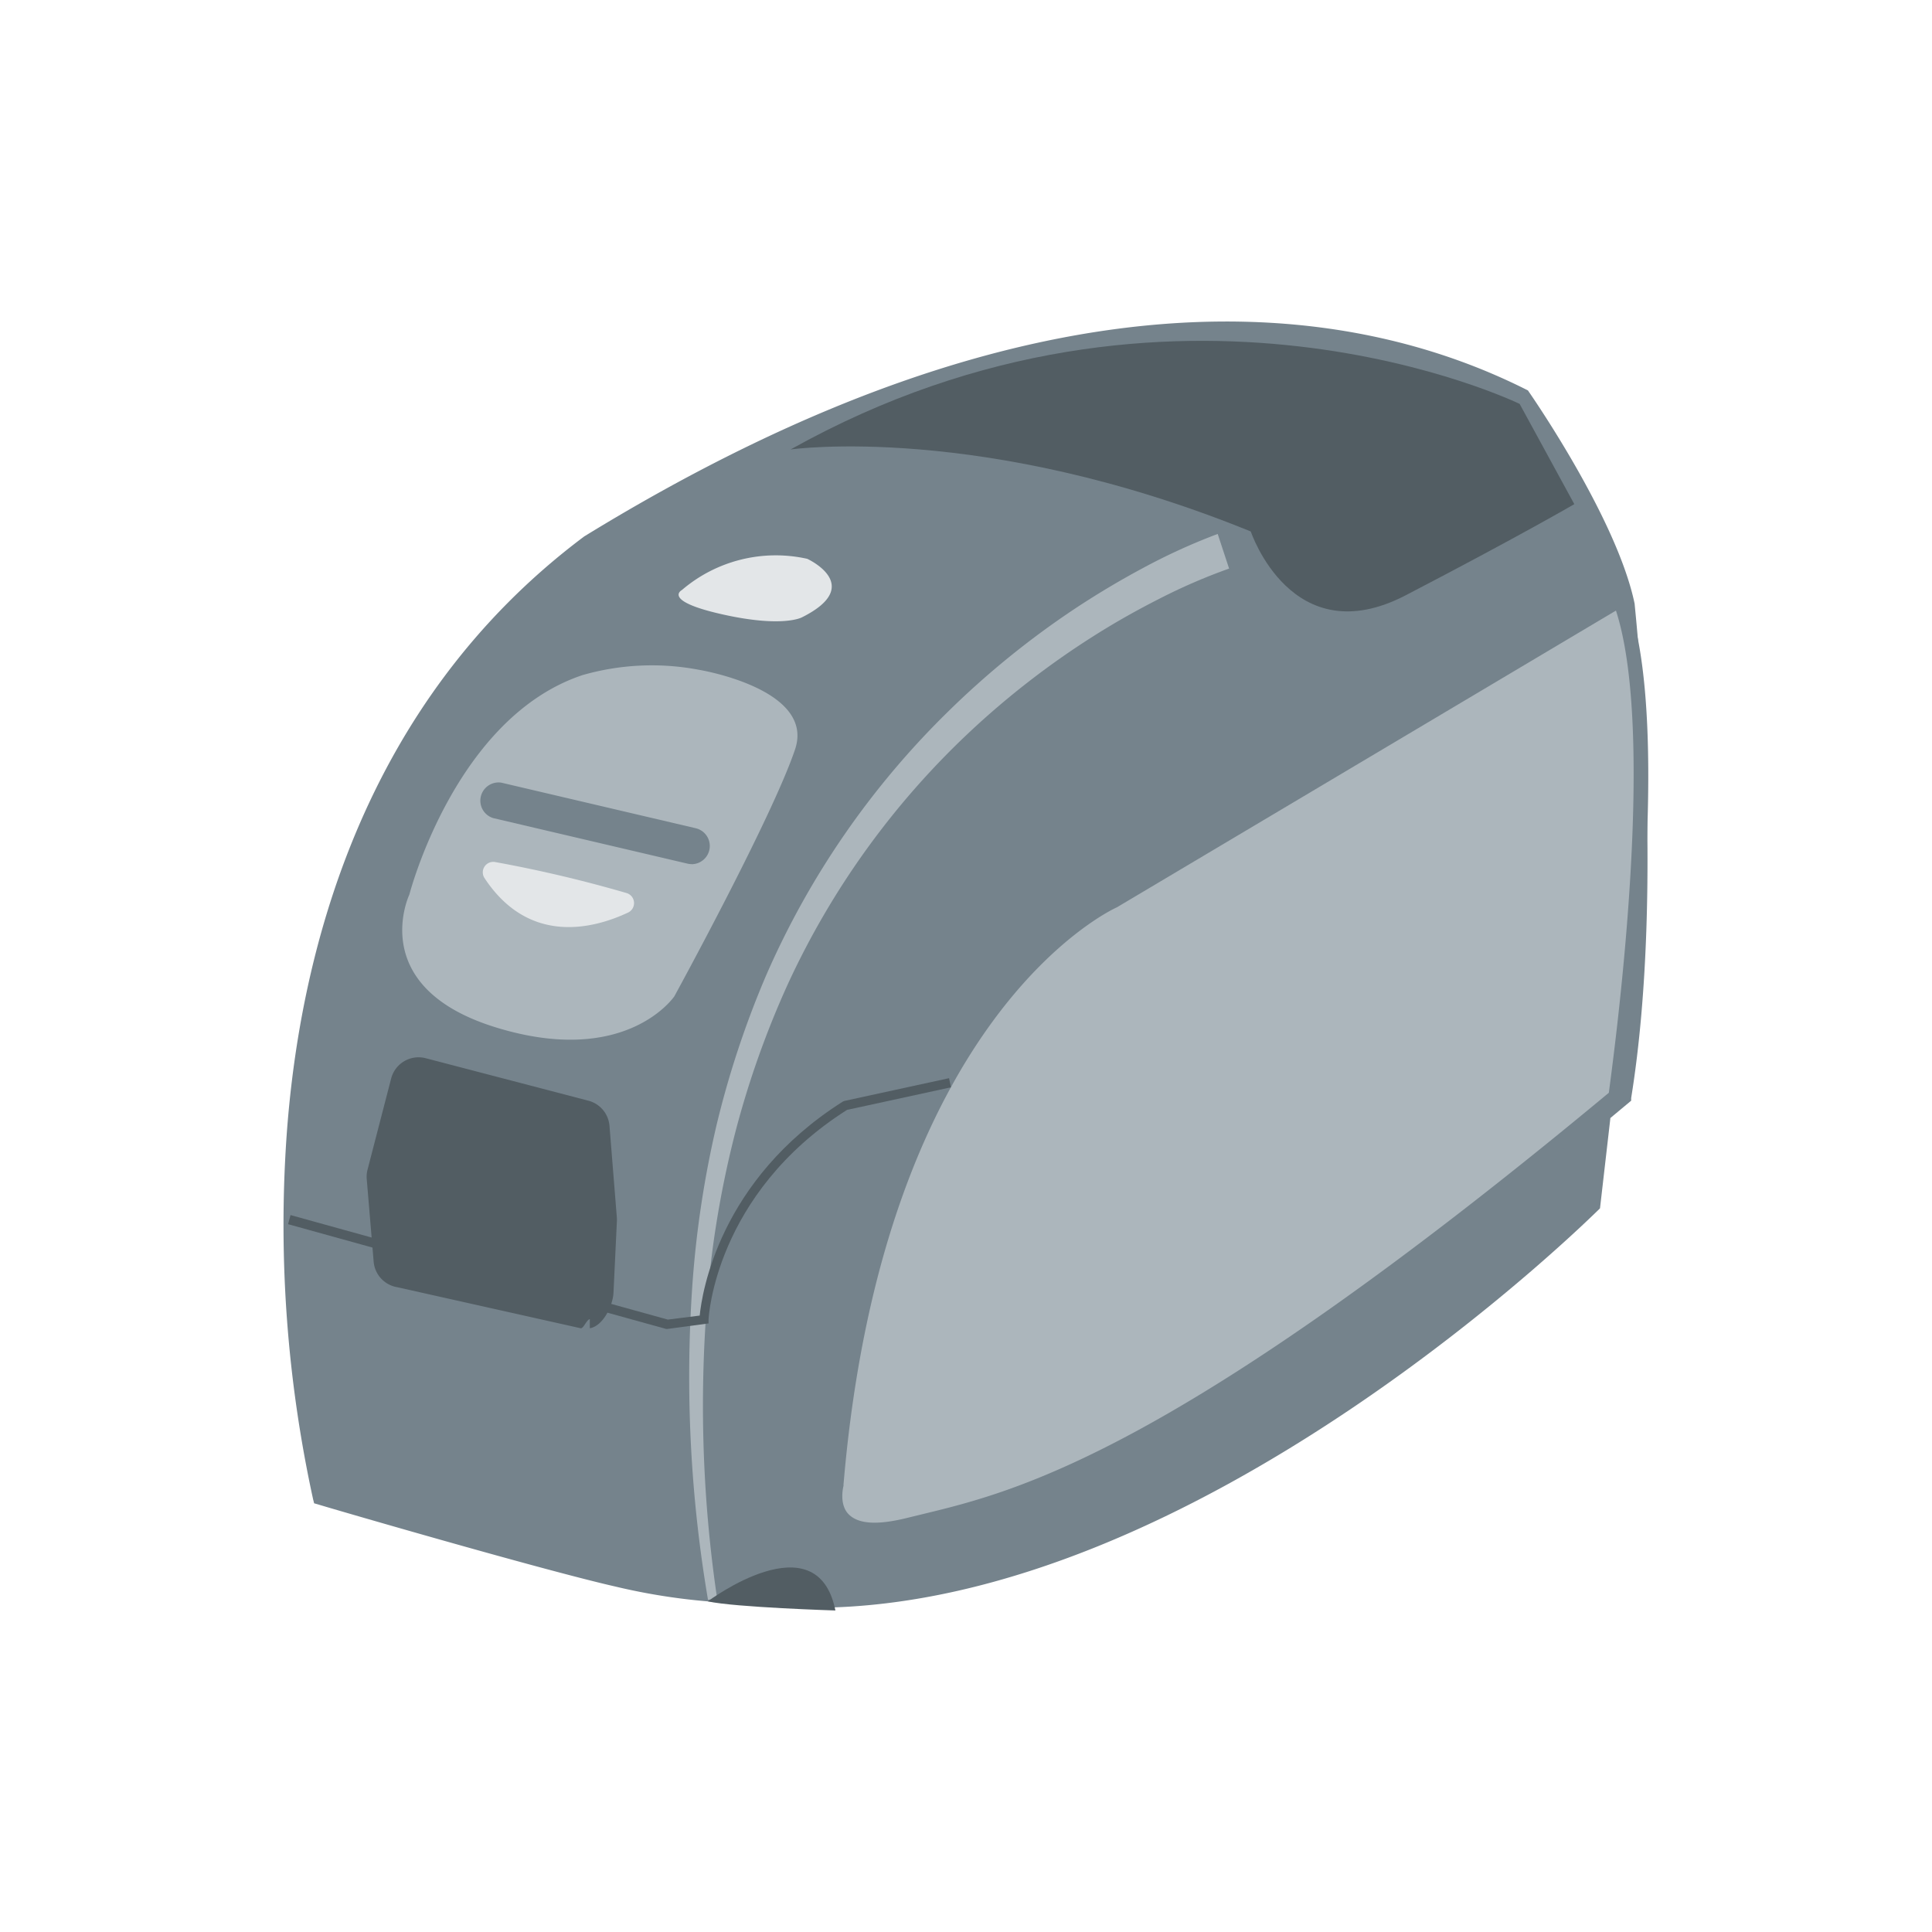 <svg id="Layer_1" data-name="Layer 1" xmlns="http://www.w3.org/2000/svg" viewBox="0 0 212 212"><defs><style>.cls-1{fill:#75838c;}.cls-2{fill:#525d63;}.cls-3{fill:#acb6bc;}.cls-4{fill:#e3e6e8;}</style></defs><title>Artboard 97 copy 251</title><path class="cls-1" d="M167.13,43.44s9.57,13.78,11.48,23c0,0,3.44,30.23-.38,54l-2.3,1.91-1.15,9.95s-48.39,48.81-93,42.94a66.49,66.49,0,0,1-14.11-1.84c-8.42-1.91-32.52-9-32.52-9S17.52,94.72,64.58,59.52C119.3,25.84,152.59,36.17,167.13,43.44Z"/><path class="cls-1" d="M89.28,176.42a58.54,58.54,0,0,1-7.58-.48,68.27,68.27,0,0,1-14.23-1.86c-8.34-1.9-32.32-8.9-32.57-9l-.43-.12-.11-.43a141.15,141.15,0,0,1-2.94-39.47c1.36-20.06,8.14-47.83,32.69-66.2C114.38,28,148.07,33,167.48,42.75l.18.09.11.16c.39.57,9.68,14,11.6,23.25,0,.37,3.42,30.68-.38,54.24l0,.29-2.28,1.9-1.14,9.91-.19.19C174.88,133.23,131.54,176.42,89.28,176.42Zm-7.48-2h.06c22.82,3,46.7-8.74,62.71-19.13A200.85,200.85,0,0,0,174,131.86l1.15-10,2.31-1.93c3.69-23.31.37-53.15.33-53.45-1.74-8.32-10.16-20.86-11.23-22.44C147.52,34.58,114.43,29.76,65,60.18c-24,18-30.66,45.25-32,65a141,141,0,0,0,2.79,38.59c3.3,1,24.36,7.07,32,8.81a67.61,67.61,0,0,0,13.93,1.82Z"/><path class="cls-2" d="M41,138.43l-.76-9.08a3.11,3.11,0,0,1,.09-1l2.59-10a3.11,3.11,0,0,1,3.8-2.23l17.84,4.66a3.11,3.11,0,0,1,2.32,2.76l.81,10.1a3.11,3.11,0,0,1,0,.4l-.37,7.79c-.07,1.46-1.15,3.68-2.6,3.92v-1c-.35.06-.7,1.06-1,1l-20.11-4.5A3.11,3.11,0,0,1,41,138.43Z"/><path class="cls-3" d="M177.75,65.82l-55.5,33s-26,11-30.5,64c0,0-2,7,8,4.5s27-5,77.5-47C177.25,120.32,183.25,80.32,177.75,65.82Z"/><path class="cls-1" d="M96,168.66a5.41,5.41,0,0,1-4.06-1.39,5.09,5.09,0,0,1-1-4.58c4.45-52.15,29.26-63.85,30.93-64.58l56.27-33.46.34.89c5.51,14.53-.21,53.26-.46,54.9l0,.3-.23.2c-48.07,40-65.7,44.23-76.23,46.77l-1.58.39A16.6,16.6,0,0,1,96,168.66ZM177.32,67,122.56,99.56c-.26.11-25.62,11.52-30,63.33l0,.15s-.54,2,.56,3.12,3.27,1.19,6.47.39l1.6-.39c10.38-2.51,27.75-6.7,75.35-46.25C177,116.28,181.9,81.15,177.32,67Z"/><path class="cls-2" d="M86.75,49.32s21-3,50.5,9c0,0,4.5,13.5,17,7s18.5-10,18.5-10l-6-11S128.75,25.82,86.75,49.32Z"/><path class="cls-4" d="M88.58,61.32S95,64.24,88,67.74c0,0-2.08,1.17-8.75-.33s-4.42-2.67-4.42-2.67A15.84,15.84,0,0,1,88.58,61.32Z"/><path class="cls-3" d="M134.87,62.39a62.94,62.94,0,0,0-7.67,3.32c-2.52,1.28-5,2.68-7.38,4.2a91.27,91.27,0,0,0-13.44,10.43A89,89,0,0,0,86.5,107.88,100.5,100.5,0,0,0,80.75,124a109.5,109.5,0,0,0-3,16.94,144.58,144.58,0,0,0,.94,34.46l-1,.15a146,146,0,0,1-1.7-34.77,111.34,111.34,0,0,1,2.63-17.29,102.85,102.85,0,0,1,5.53-16.65A91.92,91.92,0,0,1,104.12,78a94.68,94.68,0,0,1,13.71-11.13q3.69-2.45,7.61-4.55a66,66,0,0,1,8.18-3.73Z"/><path class="cls-3" d="M76.66,73.49s12.83,2.08,10.58,8.75C84.7,89.78,74,109.32,74,109.32s-5.25,7.83-19.58,3.42-9.5-14.58-9.5-14.58,5-19.42,19-24.08A27.58,27.58,0,0,1,76.66,73.49Z"/><path class="cls-2" d="M73.21,145.83l-.1,0-41.5-11.5.27-1,41.4,11.47,3.5-.44c.24-2.45,2.12-14.88,15.7-23.48l.16-.07,11.5-2.5.21,1-11.41,2.48c-14.54,9.25-15.19,22.91-15.19,23l0,.43Z"/><path class="cls-1" d="M75.91,94.82a2,2,0,0,1-.46-.05l-21.33-5A2,2,0,0,1,55,85.88l21.33,5a2,2,0,0,1-.45,3.95Z"/><path class="cls-4" d="M54.32,94.59A142.64,142.64,0,0,1,68.77,98a1.15,1.15,0,0,1,.16,2.13c-3.65,1.72-10.84,3.72-15.78-3.8A1.15,1.15,0,0,1,54.32,94.59Z"/><path class="cls-2" d="M77.67,175.72s12-9,14,1C91.67,176.72,80.67,176.38,77.67,175.72Z"/></svg>